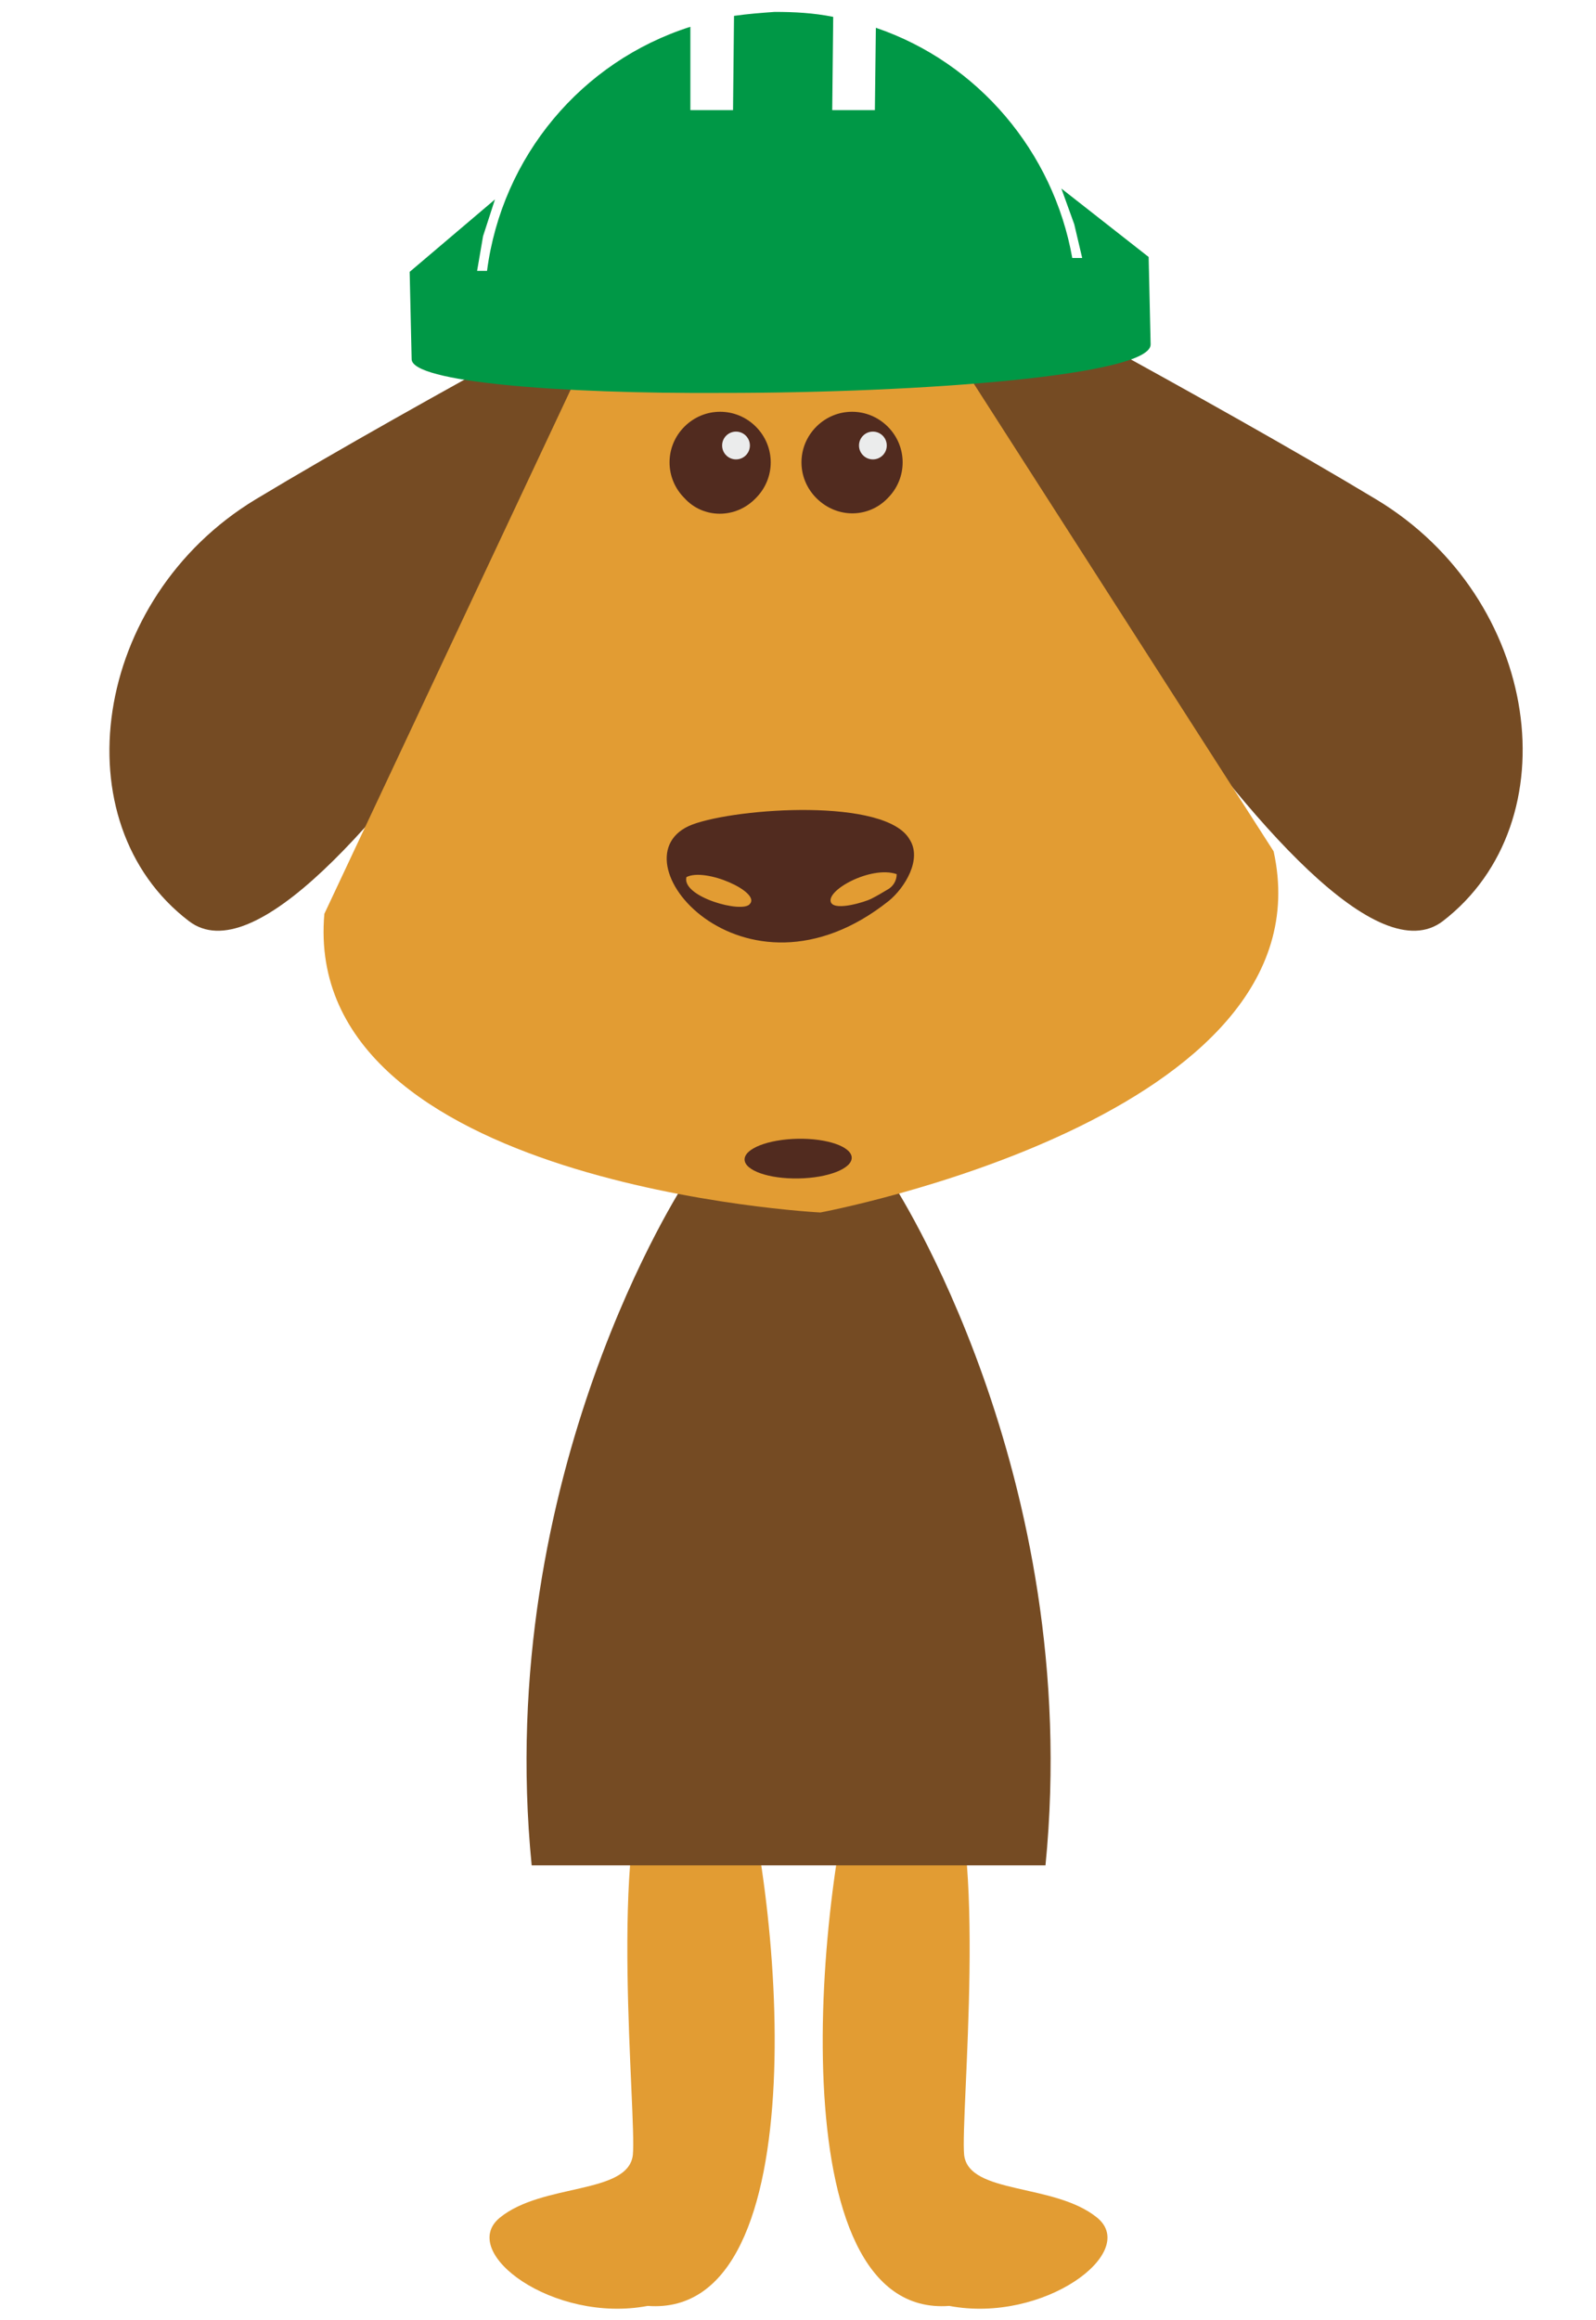 <?xml version="1.0" encoding="utf-8"?>
<!-- Generator: Adobe Illustrator 19.0.0, SVG Export Plug-In . SVG Version: 6.00 Build 0)  -->
<svg version="1.1" id="Layer_1" xmlns="http://www.w3.org/2000/svg" xmlns:xlink="http://www.w3.org/1999/xlink" x="0px" y="0px"
	 viewBox="68 -104.8 160.9 233.8" style="enable-background:new 68 -104.8 160.9 233.8;" xml:space="preserve">
<style type="text/css">
	.st0{fill:#E29C33;}
	.st1{fill:#754B23;}
	.st2{fill:#009846;}
	.st3{fill:#512B1F;}
	.st4{fill:#EBECEC;}
</style>
<g id="Group_86" transform="translate(-10340.661 -3117.874)">
	<path id="Path_1" class="st0" d="M10669.5,3174.2l-57.4-16.2c0,0,2.5-9.1-1.4-11.9c-3.9-2.8-8.9,9.9-5.2,16.3c3.8,6.3,63,15,63,15
		L10669.5,3174.2z"/>
	<path id="Path_2" class="st0" d="M10696.1,3174.2l57.4-16.2c0,0-2.5-9.1,1.4-11.9s8.9,9.9,5.2,16.3c-3.8,6.3-63,15-63,15
		L10696.1,3174.2z"/>
</g>
<path id="Path_4" class="st0" d="M141.9,70.3c5.1-0.3-1.6-8.6-8.1,2.6c-4.5,7.6-1.6,35.5-2,39.5c-0.5,4-9.1,2.8-13.4,6.3
	s5.4,10.7,14.9,8.9C150.7,128.9,146.9,85.5,141.9,70.3z"/>
<path id="Path_5" class="st0" d="M155.1,70.3c-5.1-0.3,1.6-8.6,8.1,2.6c4.5,7.6,1.6,35.5,2,39.5c0.5,4,9.1,2.8,13.4,6.3
	c4.3,3.5-5.4,10.7-14.9,8.9C146.3,128.9,150.2,85.5,155.1,70.3L155.1,70.3z"/>
<path id="Path_7" class="st1" d="M137.1,14.3c0,0-19.4,29.4-15.5,68.9h51.8c3.9-39.5-15.5-68.9-15.5-68.9l-10-3.7
	c-0.1-0.1-0.2-0.1-0.2-0.2l-0.1,0.1l-0.1-0.1c-0.1,0.1-0.2,0.1-0.2,0.2L137.1,14.3z"/>
<g id="Group_85" transform="translate(-10331.446 -3194.961)">
	<path id="Path_8" class="st1" d="M10493.4,3123.5c0,0,38.5,69.4,51.5,59.5c13-10,9.9-32.5-6.7-42.5c-16.6-10-44.1-24.6-44.1-24.6
		L10493.4,3123.5L10493.4,3123.5z"/>
	<path id="Path_165" class="st1" d="M10470,3123.5c0,0-38.5,69.4-51.5,59.5s-9.8-32.5,6.7-42.5c16.6-10,44.1-24.6,44.1-24.6
		L10470,3123.5L10470,3123.5z"/>
</g>
<path id="Path_9" class="st0" d="M196.4-19l-38.8-60.5L144.5-78l-13.2,0.2l-30.6,65.1c-2.4,27.4,50,30.1,50,30.1S202.3,7.8,196.4-19
	L196.4-19z"/>
<path id="Union_1" class="st2" d="M109.5-68.6l-0.2-8.8l0,0l8.6-7.3l-1.2,3.7l-0.6,3.5h1c1.5-11.5,9.5-21.1,20.5-24.6v8.4h4.3
	l0.1-9.5c1.4-0.2,2.7-0.3,4.1-0.4l0,0c2,0,3.9,0.1,5.9,0.5l-0.1,9.4h4.3l0.1-8.3c10.3,3.5,17.9,12.5,19.8,23.2h1l-0.8-3.4l-1.3-3.6
	l8.8,6.9l0.2,8.8c0.1,3.1-22.7,4.9-43.1,4.9C124.3-65.1,109.5-66.3,109.5-68.6z"/>
<ellipse id="Ellipse_1" transform="matrix(1.790754e-002 1 -1 1.790754e-002 157.806 -136.744)" class="st3" cx="148.5" cy="12" rx="2" ry="5.4"/>
<path id="Path_12" class="st3" d="M137.2-16.4c1.9-1,7.5,1.5,6.4,2.7C142.9-12.7,136.7-14.4,137.2-16.4z M158.4-16.7
	c0,0.7-0.4,1.3-1,1.6c-0.5,0.3-1,0.6-1.6,0.9c-0.6,0.3-3.5,1.2-4,0.4C151.1-15,155.8-17.6,158.4-16.7L158.4-16.7z M157.6-14
	c1.6-1.3,3.4-4.2,2.1-6.2c-2.4-4.2-17.3-3.2-21.9-1.5C129.4-18.5,142.9-2.3,157.6-14L157.6-14z"/>
<path id="Path_13" class="st3" d="M137-54.6c-2-2-2-5.2,0-7.2c2-2,5.2-2,7.2,0c2,2,2,5.2,0,7.2C142.2-52.5,138.9-52.5,137-54.6
	L137-54.6z"/>
<circle id="Ellipse_2" class="st4" cx="142.2" cy="-59.9" r="1.4"/>
<path id="Path_14" class="st3" d="M150.3-54.6c-2-2-2-5.2,0-7.2c2-2,5.2-2,7.2,0c2,2,2,5.2,0,7.2C155.6-52.6,152.4-52.5,150.3-54.6
	L150.3-54.6z"/>
<circle id="Ellipse_3" class="st4" cx="156" cy="-59.9" r="1.4"/>
</svg>
